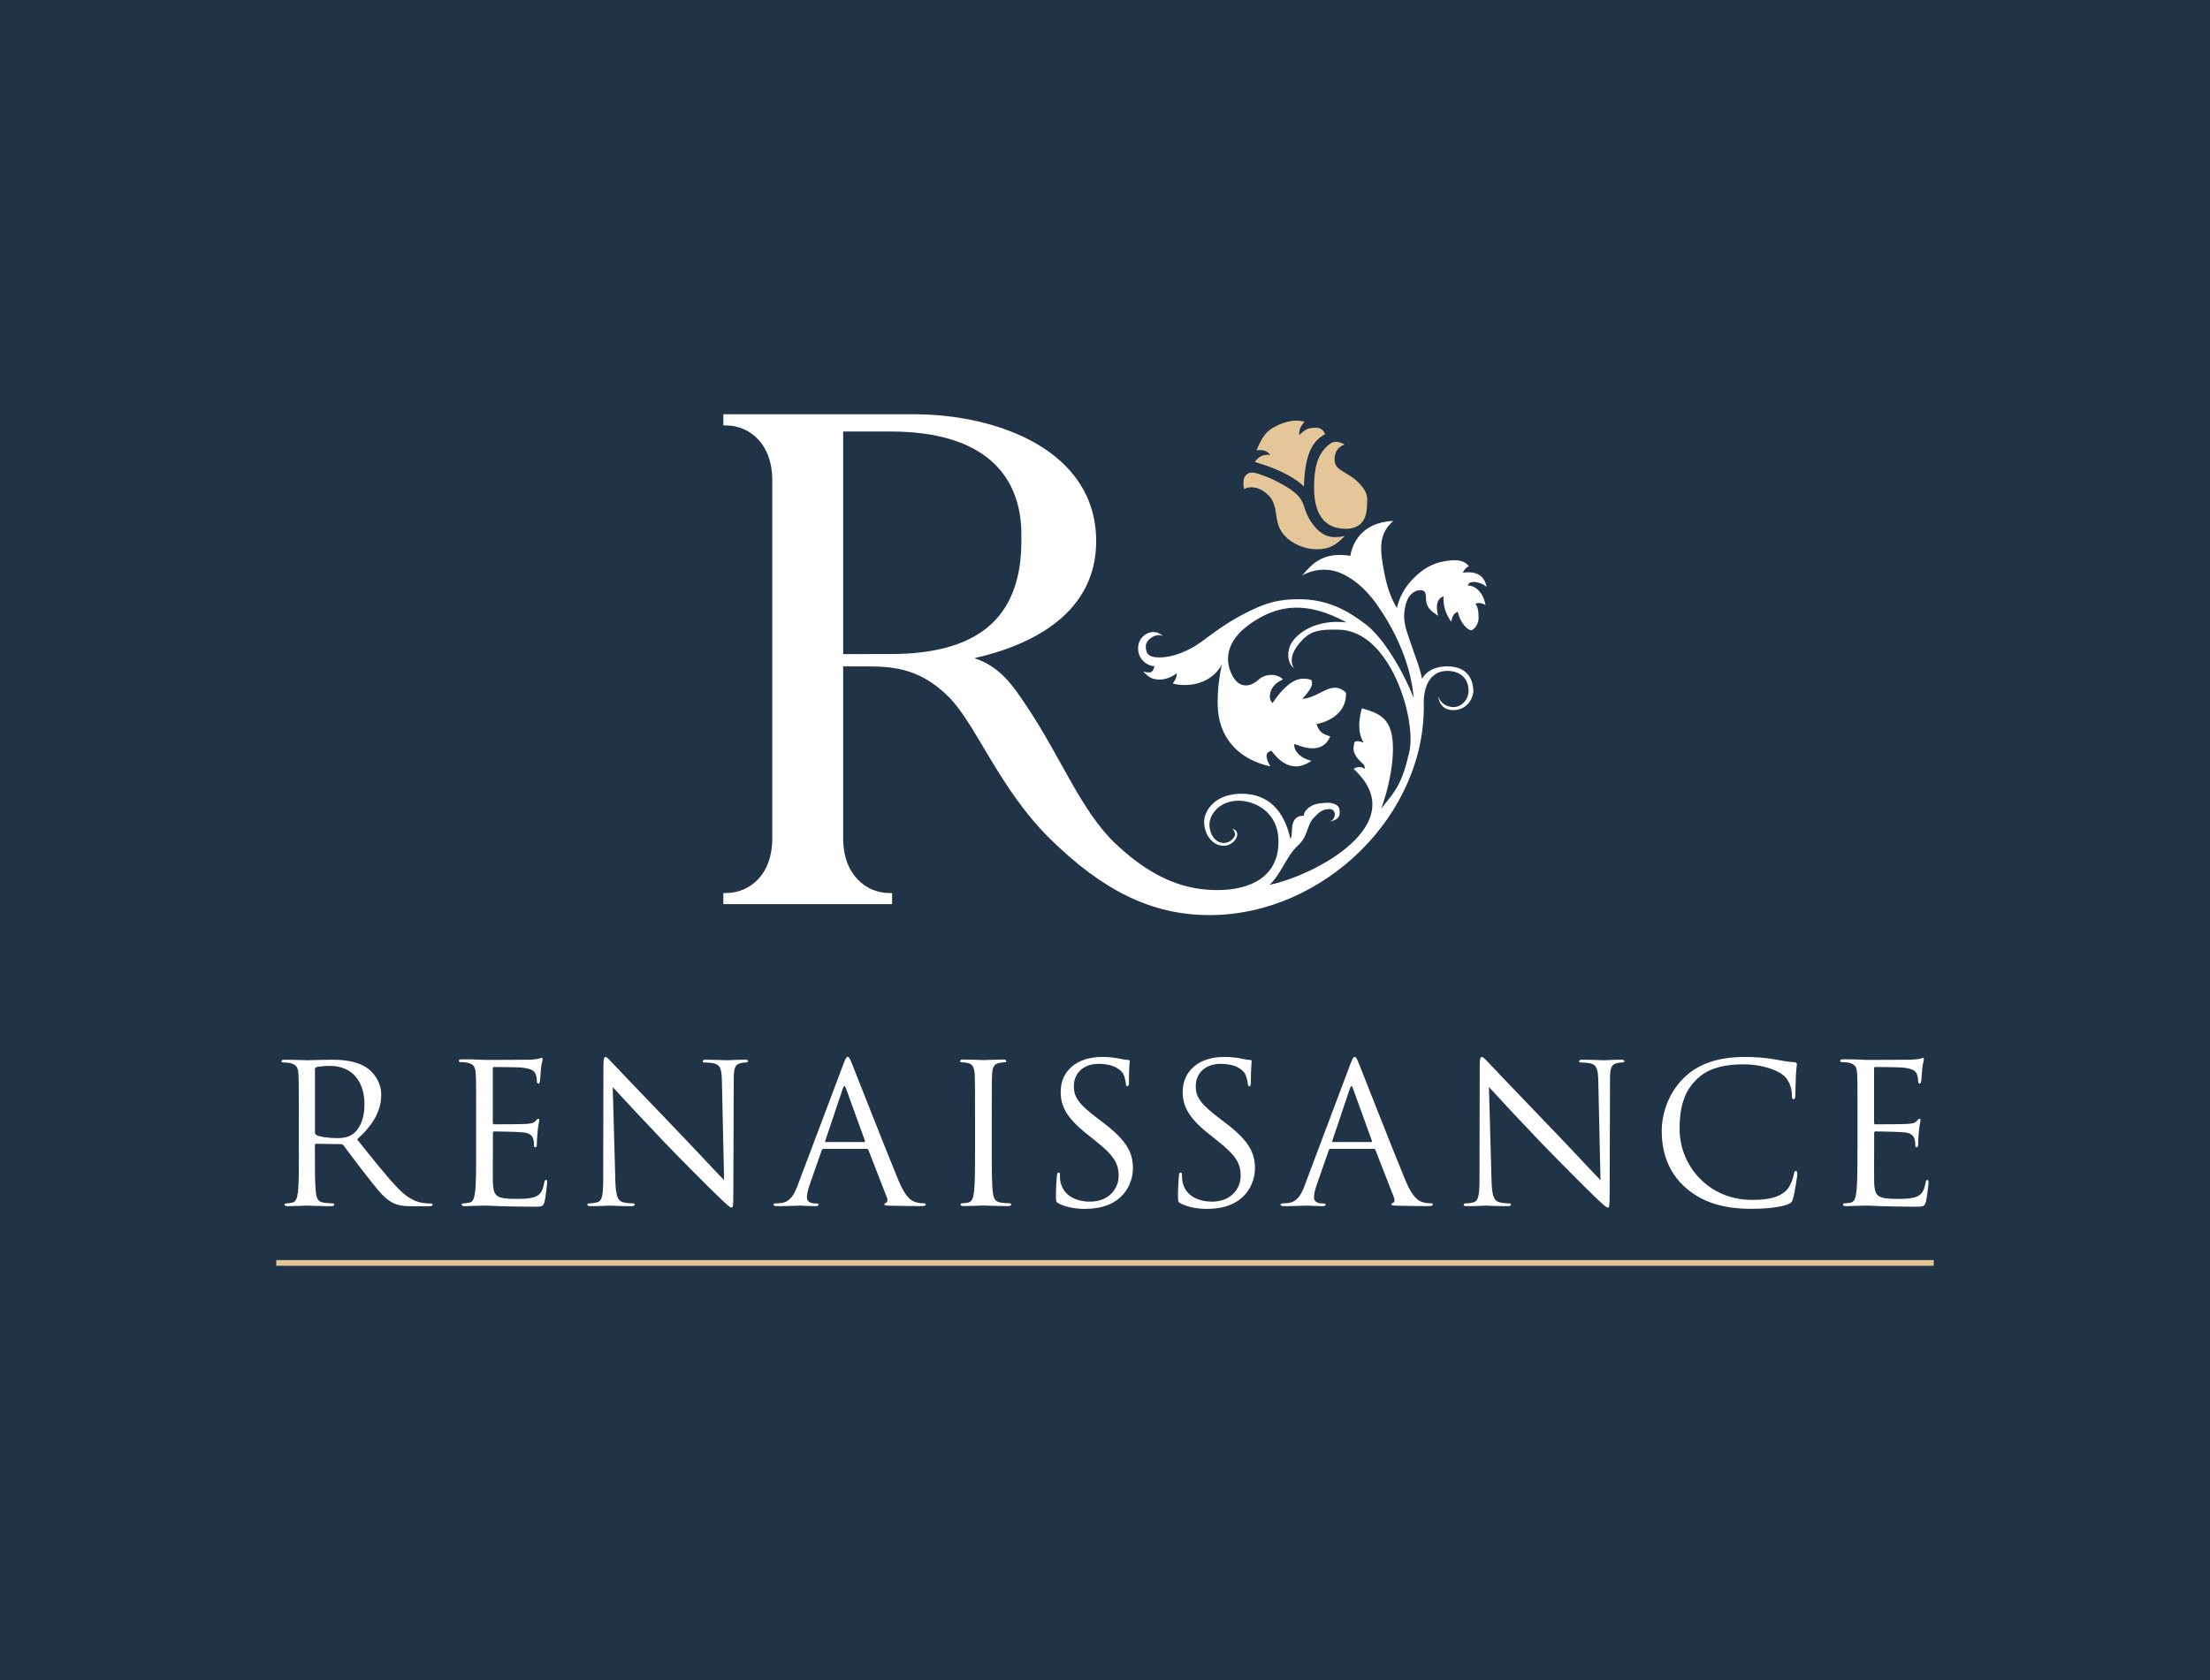 <svg width="192" height="146" viewBox="0 0 192 146" fill="none" xmlns="http://www.w3.org/2000/svg">
<rect width="192" height="146" fill="#203347"/>
<path d="M168 109.503H24V110H168V109.503Z" fill="#E4C699"/>
<path d="M25.968 99.935C25.968 101.555 25.968 102.878 25.886 103.592C25.819 104.081 25.728 104.45 25.381 104.514C25.224 104.546 25.017 104.579 24.86 104.579C24.753 104.579 24.72 104.627 24.72 104.683C24.72 104.779 24.81 104.819 25.001 104.819C25.522 104.819 26.613 104.771 26.63 104.771C26.712 104.771 27.812 104.819 28.763 104.819C28.953 104.819 29.044 104.771 29.044 104.683C29.044 104.635 29.011 104.579 28.904 104.579C28.747 104.579 28.366 104.546 28.118 104.514C27.597 104.442 27.49 104.073 27.44 103.592C27.358 102.886 27.358 101.555 27.358 99.935V99.534C27.358 99.454 27.391 99.398 27.482 99.398L29.615 99.43C29.714 99.43 29.772 99.462 29.838 99.534C30.186 99.975 31.004 101.098 31.732 102.028C32.724 103.287 33.328 104.113 34.081 104.506C34.536 104.739 34.966 104.827 35.941 104.827H37.174C37.488 104.827 37.587 104.795 37.587 104.691C37.587 104.643 37.521 104.587 37.43 104.587C37.331 104.587 37.083 104.587 36.752 104.538C36.314 104.474 35.569 104.282 34.635 103.327C33.626 102.285 32.443 100.785 31.021 99.013C32.584 97.617 33.121 96.366 33.121 95.123C33.121 93.96 32.361 93.134 31.922 92.829C31.004 92.188 29.838 92.091 28.747 92.091C28.209 92.091 26.886 92.14 26.696 92.14C26.613 92.14 25.513 92.091 24.736 92.091C24.546 92.091 24.455 92.124 24.455 92.228C24.455 92.292 24.529 92.332 24.595 92.332C24.753 92.332 25.05 92.348 25.183 92.38C25.753 92.501 25.894 92.765 25.927 93.343C25.96 93.88 25.96 94.353 25.96 96.984V99.943L25.968 99.935ZM27.358 92.934C27.358 92.829 27.407 92.765 27.498 92.733C27.672 92.685 28.143 92.629 28.664 92.629C30.525 92.629 31.666 93.888 31.666 95.997C31.666 97.28 31.211 98.187 30.608 98.588C30.21 98.852 29.723 98.908 29.309 98.908C28.548 98.908 27.746 98.788 27.49 98.636C27.399 98.588 27.366 98.515 27.366 98.435V92.926L27.358 92.934ZM41.366 99.935C41.366 101.555 41.366 102.878 41.275 103.592C41.209 104.081 41.118 104.45 40.771 104.514C40.614 104.546 40.407 104.579 40.25 104.579C40.142 104.579 40.109 104.627 40.109 104.683C40.109 104.779 40.192 104.819 40.382 104.819C40.647 104.819 41.044 104.787 41.391 104.787C41.755 104.771 42.053 104.771 42.086 104.771C42.35 104.771 42.764 104.787 43.442 104.819C44.12 104.835 45.071 104.867 46.378 104.867C47.056 104.867 47.197 104.867 47.312 104.426C47.395 104.073 47.535 102.926 47.535 102.79C47.535 102.67 47.535 102.541 47.436 102.541C47.345 102.541 47.312 102.606 47.279 102.79C47.155 103.48 46.948 103.817 46.502 104.001C46.047 104.186 45.286 104.186 44.84 104.186C43.136 104.186 42.88 103.969 42.822 102.806C42.805 102.453 42.822 100.496 42.822 99.927V98.443C42.822 98.379 42.855 98.323 42.946 98.323C43.244 98.323 44.955 98.355 45.427 98.403C46.105 98.467 46.262 98.756 46.328 98.997C46.394 99.213 46.394 99.382 46.394 99.55C46.394 99.638 46.427 99.702 46.518 99.702C46.642 99.702 46.642 99.518 46.642 99.382C46.642 99.261 46.675 98.644 46.709 98.307C46.758 97.754 46.849 97.465 46.849 97.361C46.849 97.256 46.816 97.224 46.766 97.224C46.692 97.224 46.626 97.304 46.502 97.441C46.345 97.609 46.105 97.641 45.683 97.673C45.286 97.705 43.144 97.705 42.921 97.705C42.83 97.705 42.813 97.657 42.813 97.537V92.894C42.813 92.773 42.847 92.725 42.921 92.725C43.111 92.725 45.005 92.741 45.303 92.773C46.237 92.877 46.411 93.078 46.535 93.343C46.626 93.543 46.642 93.832 46.642 93.952C46.642 94.088 46.675 94.169 46.783 94.169C46.849 94.169 46.882 94.072 46.907 93.984C46.94 93.784 46.981 93.038 46.998 92.869C47.048 92.396 47.139 92.196 47.139 92.075C47.139 91.987 47.122 91.923 47.064 91.923C46.981 91.923 46.907 91.987 46.824 92.003C46.684 92.035 46.411 92.067 46.08 92.091C45.683 92.108 42.226 92.108 42.102 92.108L41.391 92.075C41.011 92.059 40.539 92.059 40.142 92.059C39.952 92.059 39.861 92.091 39.861 92.196C39.861 92.26 39.927 92.3 40.002 92.3C40.159 92.3 40.448 92.316 40.589 92.348C41.16 92.468 41.3 92.733 41.333 93.311C41.366 93.848 41.366 94.321 41.366 96.952V99.935ZM53.225 94.465C53.779 95.075 55.747 97.192 57.757 99.301C59.601 101.218 62.098 103.696 62.289 103.865C63.207 104.755 63.413 104.939 63.554 104.939C63.678 104.939 63.711 104.859 63.711 103.744L63.744 93.88C63.744 92.869 63.81 92.501 64.389 92.38C64.596 92.332 64.72 92.332 64.803 92.332C64.927 92.332 64.993 92.284 64.993 92.212C64.993 92.108 64.869 92.091 64.679 92.091C63.967 92.091 63.397 92.14 63.198 92.14C63 92.14 62.173 92.091 61.395 92.091C61.189 92.091 61.048 92.108 61.048 92.212C61.048 92.276 61.065 92.332 61.189 92.332C61.329 92.332 61.726 92.348 62.041 92.412C62.578 92.549 62.702 92.918 62.719 94.008L62.909 102.557C62.355 102.004 60.461 99.951 58.741 98.163C56.07 95.388 53.481 92.669 53.217 92.388C53.043 92.22 52.745 91.851 52.613 91.851C52.481 91.851 52.423 92.035 52.423 92.693L52.406 102.341C52.406 103.873 52.324 104.362 51.885 104.482C51.621 104.562 51.315 104.579 51.174 104.579C51.092 104.579 51.034 104.611 51.034 104.683C51.034 104.803 51.141 104.819 51.315 104.819C52.092 104.819 52.828 104.771 52.985 104.771C53.142 104.771 53.837 104.819 54.829 104.819C55.036 104.819 55.144 104.787 55.144 104.683C55.144 104.619 55.094 104.579 55.003 104.579C54.846 104.579 54.465 104.562 54.135 104.482C53.663 104.346 53.49 103.913 53.457 102.525L53.233 94.457L53.225 94.465ZM69.318 102.967C69.004 103.809 68.656 104.45 67.862 104.546C67.722 104.562 67.482 104.579 67.358 104.579C67.267 104.579 67.201 104.611 67.201 104.683C67.201 104.779 67.308 104.819 67.532 104.819C68.35 104.819 69.301 104.771 69.492 104.771C69.682 104.771 70.426 104.819 70.848 104.819C71.005 104.819 71.112 104.787 71.112 104.683C71.112 104.619 71.063 104.579 70.939 104.579H70.765C70.467 104.579 70.103 104.426 70.103 104.089C70.103 103.785 70.186 103.384 70.343 102.958L71.385 99.975C71.418 99.895 71.476 99.839 71.559 99.839H75.289C75.371 99.839 75.413 99.871 75.446 99.943L77.058 104.081C77.166 104.354 77.058 104.506 76.959 104.538C76.893 104.554 76.835 104.587 76.835 104.659C76.835 104.763 77.025 104.763 77.356 104.779C78.555 104.811 79.82 104.811 80.085 104.811C80.275 104.811 80.432 104.779 80.432 104.675C80.432 104.587 80.366 104.571 80.259 104.571C80.085 104.571 79.829 104.554 79.564 104.474C79.2 104.37 78.696 104.105 78.067 102.606C77.009 100.047 74.28 93.094 74.023 92.452C73.817 91.931 73.742 91.843 73.643 91.843C73.544 91.843 73.469 91.947 73.263 92.501L69.318 102.958V102.967ZM71.749 99.245C71.7 99.245 71.666 99.213 71.7 99.125L73.229 94.578C73.312 94.329 73.403 94.329 73.494 94.578L75.14 99.125C75.156 99.197 75.156 99.245 75.074 99.245H71.749ZM86.163 96.968C86.163 94.345 86.163 93.872 86.196 93.326C86.229 92.733 86.37 92.452 86.841 92.364C87.048 92.332 87.156 92.316 87.28 92.316C87.346 92.316 87.42 92.284 87.42 92.212C87.42 92.115 87.338 92.075 87.147 92.075C86.626 92.075 85.535 92.124 85.444 92.124C85.353 92.124 84.261 92.075 83.691 92.075C83.5 92.075 83.409 92.108 83.409 92.212C83.409 92.276 83.476 92.316 83.55 92.316C83.674 92.316 83.897 92.332 84.088 92.38C84.468 92.46 84.642 92.749 84.675 93.326C84.708 93.864 84.708 94.337 84.708 96.968V99.927C84.708 101.547 84.708 102.87 84.617 103.584C84.551 104.073 84.46 104.442 84.112 104.506C83.955 104.538 83.749 104.571 83.591 104.571C83.484 104.571 83.451 104.619 83.451 104.675C83.451 104.771 83.542 104.811 83.732 104.811C84.253 104.811 85.344 104.763 85.436 104.763C85.526 104.763 86.618 104.811 87.569 104.811C87.759 104.811 87.85 104.763 87.85 104.675C87.85 104.627 87.817 104.571 87.71 104.571C87.552 104.571 87.172 104.538 86.932 104.506C86.411 104.434 86.304 104.065 86.254 103.584C86.163 102.878 86.163 101.547 86.163 99.927V96.968ZM94.334 105.052C95.268 105.052 96.211 104.851 96.955 104.346C98.154 103.52 98.427 102.245 98.427 101.555C98.427 100.208 97.939 99.165 95.897 97.601L95.409 97.232C93.746 95.973 93.292 95.364 93.292 94.401C93.292 93.174 94.226 92.452 95.425 92.452C97.021 92.452 97.493 93.158 97.592 93.343C97.699 93.527 97.799 93.984 97.815 94.185C97.832 94.321 97.848 94.401 97.956 94.401C98.047 94.401 98.08 94.281 98.08 94.016C98.08 92.869 98.146 92.316 98.146 92.228C98.146 92.14 98.113 92.108 97.972 92.108C97.832 92.108 97.691 92.091 97.36 92.019C96.922 91.923 96.426 91.851 95.748 91.851C93.54 91.851 92.15 93.078 92.15 94.882C92.15 96.029 92.564 97.072 94.408 98.531L95.185 99.157C96.682 100.352 97.187 101.026 97.187 102.189C97.187 103.263 96.368 104.426 94.706 104.426C93.54 104.426 92.399 103.953 92.134 102.71C92.084 102.477 92.084 102.237 92.084 102.084C92.084 101.948 92.068 101.9 91.96 101.9C91.878 101.9 91.836 101.98 91.82 102.173C91.803 102.445 91.737 103.119 91.737 103.961C91.737 104.418 91.754 104.482 92.002 104.603C92.713 104.939 93.515 105.06 94.325 105.06M104.935 105.052C105.87 105.052 106.813 104.851 107.557 104.346C108.756 103.52 109.029 102.245 109.029 101.555C109.029 100.208 108.541 99.165 106.49 97.601L106.002 97.232C104.34 95.973 103.885 95.364 103.885 94.401C103.885 93.174 104.82 92.452 106.019 92.452C107.615 92.452 108.086 93.158 108.185 93.343C108.285 93.527 108.392 93.984 108.409 94.185C108.425 94.321 108.442 94.401 108.549 94.401C108.64 94.401 108.673 94.281 108.673 94.016C108.673 92.869 108.739 92.316 108.739 92.228C108.739 92.14 108.706 92.108 108.566 92.108C108.425 92.108 108.285 92.091 107.962 92.019C107.524 91.923 107.028 91.851 106.35 91.851C104.142 91.851 102.752 93.078 102.752 94.882C102.752 96.029 103.166 97.072 105.01 98.531L105.795 99.157C107.292 100.352 107.788 101.026 107.788 102.189C107.788 103.263 106.97 104.426 105.308 104.426C104.142 104.426 103 103.953 102.736 102.71C102.686 102.477 102.686 102.237 102.686 102.084C102.686 101.948 102.669 101.9 102.562 101.9C102.479 101.9 102.438 101.98 102.421 102.173C102.405 102.445 102.339 103.119 102.339 103.961C102.339 104.418 102.355 104.482 102.603 104.603C103.315 104.939 104.117 105.06 104.927 105.06M113.37 102.967C113.056 103.809 112.709 104.45 111.915 104.546C111.774 104.562 111.535 104.579 111.411 104.579C111.328 104.579 111.253 104.611 111.253 104.683C111.253 104.779 111.353 104.819 111.584 104.819C112.403 104.819 113.354 104.771 113.544 104.771C113.734 104.771 114.479 104.819 114.9 104.819C115.057 104.819 115.165 104.787 115.165 104.683C115.165 104.619 115.115 104.579 114.991 104.579H114.818C114.52 104.579 114.156 104.426 114.156 104.089C114.156 103.785 114.239 103.384 114.396 102.958L115.438 99.975C115.471 99.895 115.521 99.839 115.612 99.839H119.341C119.424 99.839 119.465 99.871 119.498 99.943L121.111 104.081C121.21 104.354 121.111 104.506 121.003 104.538C120.937 104.554 120.879 104.587 120.879 104.659C120.879 104.763 121.07 104.763 121.4 104.779C122.599 104.811 123.865 104.811 124.129 104.811C124.32 104.811 124.477 104.779 124.477 104.675C124.477 104.587 124.41 104.571 124.303 104.571C124.129 104.571 123.873 104.554 123.608 104.474C123.244 104.37 122.74 104.105 122.112 102.606C121.053 100.047 118.324 93.094 118.068 92.452C117.861 91.931 117.786 91.843 117.687 91.843C117.588 91.843 117.514 91.947 117.307 92.501L113.37 102.958V102.967ZM115.802 99.245C115.752 99.245 115.711 99.213 115.752 99.125L117.282 94.578C117.365 94.329 117.456 94.329 117.538 94.578L119.184 99.125C119.201 99.197 119.201 99.245 119.118 99.245H115.802ZM129.356 94.465C129.91 95.075 131.87 97.192 133.888 99.301C135.732 101.218 138.229 103.696 138.419 103.865C139.337 104.755 139.552 104.939 139.685 104.939C139.809 104.939 139.842 104.859 139.842 103.744L139.875 93.88C139.875 92.869 139.941 92.501 140.52 92.38C140.727 92.332 140.851 92.332 140.933 92.332C141.057 92.332 141.124 92.284 141.124 92.212C141.124 92.108 140.999 92.091 140.809 92.091C140.098 92.091 139.527 92.14 139.337 92.14C139.147 92.14 138.312 92.091 137.534 92.091C137.328 92.091 137.187 92.108 137.187 92.212C137.187 92.276 137.204 92.332 137.328 92.332C137.468 92.332 137.865 92.348 138.18 92.412C138.717 92.549 138.841 92.918 138.858 94.008L139.048 102.557C138.494 102.004 136.6 99.951 134.88 98.163C132.209 95.388 129.62 92.669 129.356 92.388C129.182 92.22 128.884 91.851 128.744 91.851C128.603 91.851 128.554 92.035 128.554 92.693L128.537 102.341C128.537 103.873 128.446 104.362 128.016 104.482C127.751 104.562 127.445 104.579 127.305 104.579C127.222 104.579 127.164 104.611 127.164 104.683C127.164 104.803 127.272 104.819 127.445 104.819C128.231 104.819 128.959 104.771 129.108 104.771C129.257 104.771 129.959 104.819 130.952 104.819C131.159 104.819 131.266 104.787 131.266 104.683C131.266 104.619 131.216 104.579 131.125 104.579C130.968 104.579 130.588 104.562 130.257 104.482C129.786 104.346 129.612 103.913 129.579 102.525L129.356 94.457V94.465ZM152.188 105.052C153.296 105.052 154.62 104.931 155.314 104.667C155.629 104.53 155.662 104.498 155.769 104.178C155.943 103.608 156.15 102.14 156.15 102.02C156.15 101.884 156.116 101.764 156.025 101.764C155.918 101.764 155.885 101.828 155.852 102.02C155.802 102.325 155.571 103.063 155.207 103.432C154.512 104.121 153.487 104.274 152.188 104.274C148.475 104.274 145.92 101.33 145.92 98.114C145.92 96.398 146.218 94.898 147.483 93.719C148.095 93.15 149.17 92.493 151.477 92.493C153.007 92.493 154.338 92.95 154.95 93.455C155.397 93.824 155.678 94.513 155.678 95.171C155.678 95.404 155.695 95.524 155.819 95.524C155.926 95.524 155.959 95.42 155.976 95.171C155.992 94.915 155.992 93.992 156.025 93.439C156.059 92.837 156.108 92.629 156.108 92.493C156.108 92.388 156.075 92.324 155.885 92.308C155.331 92.276 154.777 92.172 154.115 92.051C153.263 91.899 152.288 91.851 151.601 91.851C148.93 91.851 147.342 92.645 146.309 93.655C144.762 95.155 144.365 97.12 144.365 98.251C144.365 99.847 144.779 101.772 146.466 103.231C147.839 104.426 149.592 105.052 152.197 105.052M161.368 99.935C161.368 101.555 161.368 102.878 161.277 103.592C161.211 104.081 161.12 104.45 160.772 104.514C160.615 104.546 160.408 104.579 160.251 104.579C160.152 104.579 160.111 104.627 160.111 104.683C160.111 104.779 160.202 104.819 160.392 104.819C160.657 104.819 161.053 104.787 161.401 104.787C161.765 104.771 162.062 104.771 162.095 104.771C162.36 104.771 162.774 104.787 163.452 104.819C164.13 104.835 165.081 104.867 166.387 104.867C167.066 104.867 167.206 104.867 167.322 104.426C167.413 104.073 167.545 102.926 167.545 102.79C167.545 102.67 167.545 102.541 167.446 102.541C167.363 102.541 167.322 102.606 167.289 102.79C167.165 103.48 166.958 103.817 166.503 104.001C166.048 104.186 165.288 104.186 164.841 104.186C163.137 104.186 162.881 103.969 162.823 102.806C162.807 102.453 162.823 100.496 162.823 99.927V98.443C162.823 98.379 162.856 98.323 162.947 98.323C163.245 98.323 164.957 98.355 165.428 98.403C166.106 98.467 166.263 98.756 166.33 98.997C166.396 99.213 166.396 99.382 166.396 99.55C166.396 99.638 166.429 99.702 166.52 99.702C166.644 99.702 166.644 99.518 166.644 99.382C166.644 99.261 166.677 98.644 166.71 98.307C166.76 97.754 166.851 97.465 166.851 97.361C166.851 97.256 166.817 97.224 166.76 97.224C166.693 97.224 166.619 97.304 166.503 97.441C166.346 97.609 166.106 97.641 165.684 97.673C165.288 97.705 163.146 97.705 162.922 97.705C162.84 97.705 162.815 97.657 162.815 97.537V92.894C162.815 92.773 162.848 92.725 162.922 92.725C163.113 92.725 165.006 92.741 165.304 92.773C166.239 92.877 166.412 93.078 166.536 93.343C166.619 93.543 166.644 93.832 166.644 93.952C166.644 94.088 166.677 94.169 166.784 94.169C166.851 94.169 166.884 94.072 166.908 93.984C166.941 93.784 166.975 93.038 166.999 92.869C167.049 92.396 167.14 92.196 167.14 92.075C167.14 91.987 167.123 91.923 167.074 91.923C166.991 91.923 166.917 91.987 166.834 92.003C166.693 92.035 166.412 92.067 166.09 92.091C165.693 92.108 162.236 92.108 162.112 92.108L161.401 92.075C161.02 92.059 160.549 92.059 160.152 92.059C159.962 92.059 159.871 92.091 159.871 92.196C159.871 92.26 159.937 92.3 160.011 92.3C160.169 92.3 160.466 92.316 160.599 92.348C161.169 92.468 161.31 92.733 161.343 93.311C161.376 93.848 161.376 94.321 161.376 96.952V99.911L161.368 99.935Z" fill="white"/>
<path d="M109.004 40.146C112.221 41.061 113.279 42.28 113.279 42.28C113.362 39.809 113.85 38.406 115.107 37.74C115.107 37.74 115.008 37.171 114.305 37.171C113.602 37.171 113.379 37.347 112.874 37.804C112.849 37.211 113.089 36.946 113.337 36.658C112.577 36.417 111.659 36.593 110.708 37.107C110.063 37.46 109.666 37.901 109.161 39.144C109.624 39.048 110.063 39.144 110.36 39.537C109.715 39.449 109.351 39.697 109.004 40.146Z" fill="#E4C699"/>
<path d="M116.926 45.953C118.39 45.953 118.746 44.91 118.762 43.956C118.779 43.338 118.919 42.913 118.15 42.071C117.175 40.988 116.025 40.964 115.951 40.058C115.851 38.887 116.811 38.639 116.811 38.639C116.811 38.639 116.133 38.141 115.545 38.574C114.355 39.449 114.164 40.868 114.164 42.392C114.164 45.151 115.454 45.953 116.918 45.953" fill="#E4C699"/>
<path d="M110.493 43.41C111.105 44.533 110.625 45.472 111.634 46.578C112.196 47.196 113.263 47.733 114.388 47.733C115.512 47.733 116.075 47.364 116.835 46.578C115.678 46.843 114.967 46.578 114.355 45.921C113.883 45.415 113.528 44.782 113.329 44.116C113.098 43.346 112.775 42.993 112.056 42.488C111.626 42.191 110.691 41.686 110.129 41.47C109.112 41.085 108.723 40.94 108.359 41.189C107.822 41.558 108.094 42.496 108.094 42.496C109.227 41.951 110.294 43.05 110.493 43.402" fill="#E4C699"/>
<path d="M127.52 50.861C127.652 50.444 128.438 50.468 129.157 50.989C128.959 50.123 128.405 49.586 127.09 49.77C127.338 49.233 127.611 49.241 127.611 49.241C127.611 49.241 127.338 48.535 125.907 48.712C124.766 48.856 123.98 49.177 123.087 49.987C122.252 50.741 121.64 51.623 121.351 52.842C120.937 52.096 120.573 51.342 120.267 49.794C119.796 47.404 119.862 46.37 121.036 45.271C118.192 45.399 117.472 47.364 117.315 48.303C114.933 47.918 113.966 49.024 113.139 50.003C114.28 49.377 115.521 49.377 116.546 49.834C117.365 50.203 118.498 50.941 119.622 52.537C120.929 54.39 122.525 57.301 122.823 60.669C121.987 58.512 120.267 55.496 118.68 54.277C117.001 52.994 115.297 52.072 112.816 52.072C111.038 52.072 109.963 52.425 108.632 53.066C105.87 54.398 104.662 55.737 103.422 56.371C102.521 56.836 101.611 57.133 100.71 57.133C99.808 57.133 99.544 56.82 99.544 56.17C99.544 55.52 100.569 54.927 101.09 55.32C100.801 55.063 100.561 54.927 100.213 54.927C99.51 54.927 98.874 55.52 98.874 56.339C98.874 57.381 99.775 57.894 100.304 57.894C100.156 58.319 100.131 58.6 99.287 58.344C99.75 58.736 99.899 58.993 100.569 59.049C101.528 59.13 102.231 58.504 102.231 58.504C102.231 58.504 102.297 58.897 101.884 59.386C102.471 59.611 104.977 59.859 106.151 57.758C105.936 58.705 105.795 59.811 105.787 61.086C105.779 64.11 107.606 65.995 110.369 66.604C109.963 65.898 109.856 65.409 110.451 65.241C110.749 65.578 112.006 67.478 113.933 66.115C113.031 65.914 112.386 65.297 112.444 64.647C113.147 64.904 114.867 65.634 115.57 63.998C115.041 63.797 114.669 63.773 114.371 62.923C115.33 62.755 117.026 62.017 116.935 60.188C115.678 59.017 114.702 60.621 113.147 60.733C113.982 59.795 114.073 59.523 113.933 59.097C112.841 58.712 111.857 59.202 110.559 61.086C110.154 60.838 110.154 59.587 111.46 59.049C110.964 58.504 109.922 58.536 109.36 59.049C108.524 59.811 107.656 59.715 107.143 58.849C106.73 58.151 105.738 55.922 109.178 53.844C111.113 52.673 113.495 52.168 116.984 54.093C114.404 53.78 112.668 54.983 112.138 55.986C111.874 56.499 111.733 57.542 112.428 58.079C112.163 57.71 112.155 57.149 112.403 56.635C112.651 56.114 113.172 55.52 113.602 55.216C114.363 54.678 115.297 54.718 116.232 54.718C120.797 54.718 123.079 62.546 122.442 65.329C121.772 68.24 121.227 68.713 119.994 70.277C120.921 67.751 121.003 65.786 121.012 65.297C121.061 63.532 120.615 62.698 119.928 62.209C119.358 61.8 118.316 61.56 118.316 61.56C118.316 61.56 117.72 63.372 118.465 64.527C118.068 64.415 117.952 64.359 117.687 64.471C117.538 64.976 117.505 65.401 118.001 65.971C118.506 66.54 118.564 66.364 118.564 66.821C118.183 66.54 117.82 66.676 117.596 66.821C122.872 71.641 114.007 76.156 110.286 76.894C110.55 76.661 110.881 76.276 111.262 75.635C111.807 74.712 112.147 74.039 112.833 73.405C113.602 72.707 113.552 71.705 114.082 71.135C114.636 70.526 114.933 70.309 115.529 70.309C115.835 70.309 116.008 70.606 115.967 70.823C115.926 71.031 115.86 71.352 115.38 71.416C116.033 71.328 116.521 71.095 116.364 70.309C116.29 69.948 115.818 69.692 115.008 69.78C114.776 69.804 114.305 69.82 113.933 70.037C113.643 70.205 113.279 70.486 113.279 70.887C112.907 70.887 112.51 70.991 112.337 71.504C112.18 71.945 112.304 72.547 112.113 72.924C111.568 70.438 110.187 68.978 107.871 68.978C105.556 68.978 104.613 70.438 104.613 71.44C104.613 72.443 105.291 73.501 106.3 73.501C107.309 73.501 107.962 72.25 107.069 72.018C107.069 72.018 107.433 72.379 107.243 72.699C106.763 73.509 105.622 73.461 105.208 72.379C104.927 71.641 105.076 70.935 105.688 70.317C106.887 69.114 109.078 69.515 110.154 70.654C110.856 71.4 111.071 72.25 111.071 73.156C111.071 76.188 108.64 77.335 105.829 77.351C103.257 77.359 100.371 76.597 96.897 73.301C93.986 70.542 92.2 65.906 89.331 61.576C88.065 59.667 86.949 57.943 84.65 57.197C89.744 56.05 95.235 53.251 95.235 47.019C95.219 39.08 86.552 36 79.423 36H62.843V36.97H63.058C65.158 36.97 67.093 38.63 67.093 41.686V72.892C67.093 75.987 65.158 77.608 63.058 77.608H62.843V78.57H77.505V77.608H77.29C75.214 77.608 73.304 75.987 73.254 73.02V57.91H75.347C77.803 57.91 80.035 58.183 82.425 60.565C84.807 62.939 86.825 68.585 91.266 72.932C95.706 77.279 99.932 79.524 105.093 79.524C115.016 79.524 123.98 70.75 123.691 60.974C123.741 59.146 124.584 58.303 125.734 58.303C126.883 58.303 127.586 58.969 127.586 60.044C127.586 60.782 126.974 61.455 126.271 61.447C125.213 61.431 124.948 60.517 124.948 60.517C124.948 60.517 125.006 61.712 126.263 61.712C127.52 61.712 128 60.581 128 60.076C128 59.121 127.545 57.91 125.742 57.91C124.493 57.91 123.79 58.488 123.55 59.001C123.311 57.838 122.914 56.996 122.525 55.777C122.269 54.959 121.756 54.005 122.12 52.561C122.418 51.382 123.211 51.286 123.36 51.286C123.724 51.286 123.89 51.382 123.89 52.056C123.89 52.73 124.262 53.075 124.94 53.508C124.708 52.593 124.849 52.04 125.411 51.815C125.353 53.002 125.833 53.636 126.073 54.037C126.213 53.524 126.23 53.371 126.643 53.155C126.875 54.181 127.495 54.711 127.751 54.767C128 54.823 128.454 54.277 128.454 53.756C128.454 53.187 128.43 52.794 128.181 52.465C128.645 52.273 129.066 52.593 129.066 52.593C129.066 52.593 128.835 50.981 127.545 50.877M73.254 56.844V37.5H77.381C85.559 37.5 88.735 41.349 88.735 46.442V46.995C88.735 53.115 85.617 56.836 77.381 56.836C76.107 56.836 74.305 56.836 73.254 56.844Z" fill="white"/>
</svg>
